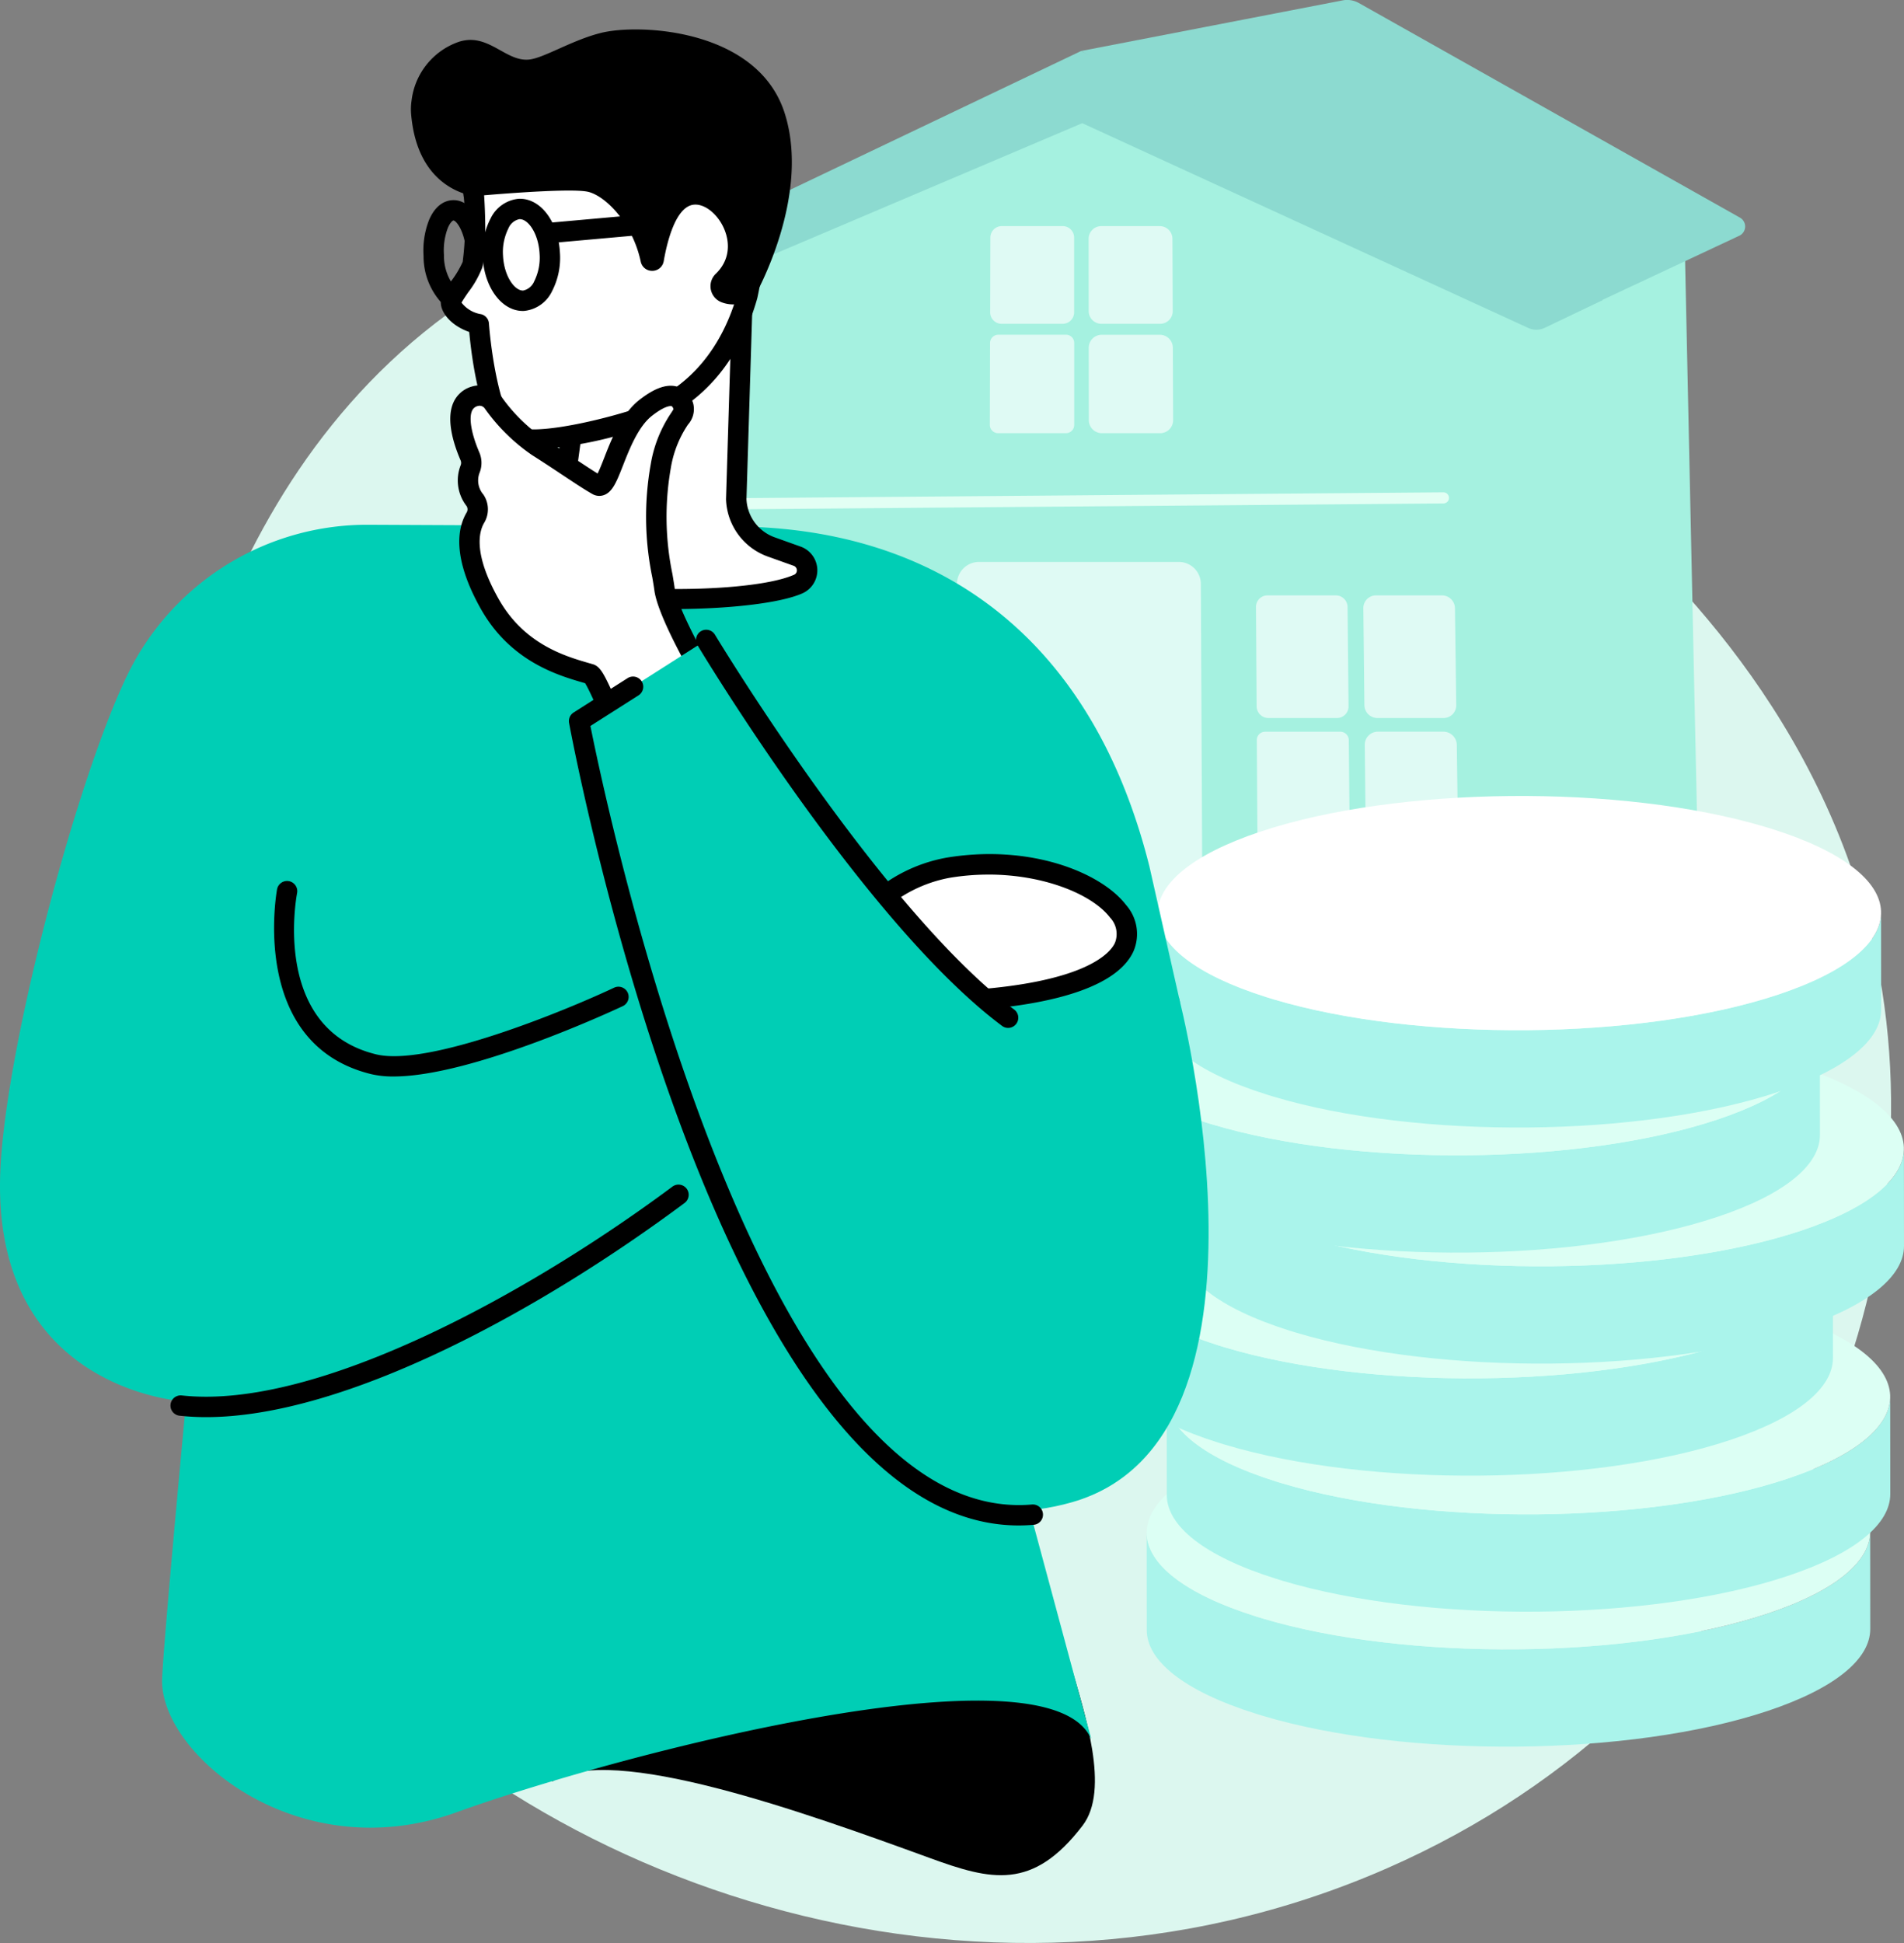 <svg xmlns="http://www.w3.org/2000/svg" width="183.786" height="187.534" viewBox="0 0 183.786 187.534">
  <rect x="0" y="0" width="183.786" height="187.534" fill="#808080" stroke="none"/>
  <g id="Property_market" data-name="Property market" transform="translate(-996.847 -1764.988)">
    <g id="Group_148" data-name="Group 148">
      <path id="Path_284" data-name="Path 284" d="M1046.365,1791.268c34.463-18.976,80.633.738,104.692,22.594,6.873,6.243,23.538,21.818,27.473,46.782,4.888,31.009-11.113,68.595-47.81,84.672-39.943,17.5-84.6.914-105.507-26.006-19.55-25.177-15.637-54.822-14.239-65.413C1012.614,1841.472,1017.492,1807.166,1046.365,1791.268Z" fill="#dcf7ef"/>
    </g>
    <g id="Group_156" data-name="Group 156">
      <g id="Group_149" data-name="Group 149">
        <path id="Path_285" data-name="Path 285" d="M1159.412,1785.907l1.513,70.5-19.307,10.311c-.075.039-.2.011-.205-.045l-1.035-70.818S1159.138,1785.915,1159.412,1785.907Z" fill="#a5f1e0"/>
      </g>
      <g id="Group_154" data-name="Group 154">
        <path id="Path_286" data-name="Path 286" d="M1142.931,1865.466l-.643-71.5-42.569-18.753L1058,1794.637l.846,71.978a1.84,1.84,0,0,0,1.887,1.8l79.917-.677A2.26,2.26,0,0,0,1142.931,1865.466Z" fill="#a5f1e0"/>
        <g id="Group_150" data-name="Group 150" opacity="0.64">
          <path id="Path_287" data-name="Path 287" d="M1071.63,1834.292h-6.62a1.116,1.116,0,0,1-1.114-1.136l.119-9.576a1.142,1.142,0,0,1,1.137-1.127h6.593a1.112,1.112,0,0,1,1.112,1.127l-.089,9.576A1.144,1.144,0,0,1,1071.63,1834.292Z" fill="#fff"/>
          <path id="Path_288" data-name="Path 288" d="M1081.928,1834.292h-6.392a1.233,1.233,0,0,1-1.231-1.251l.082-9.347a1.252,1.252,0,0,1,1.247-1.241H1082a1.23,1.23,0,0,1,1.23,1.241l-.053,9.347A1.255,1.255,0,0,1,1081.928,1834.292Z" fill="#fff"/>
          <path id="Path_289" data-name="Path 289" d="M1071.825,1847.563h-7.3a.8.8,0,0,1-.8-.819l.128-10.317a.822.822,0,0,1,.816-.813h7.268a.8.8,0,0,1,.8.813l-.1,10.317A.824.824,0,0,1,1071.825,1847.563Z" fill="#fff"/>
          <path id="Path_290" data-name="Path 290" d="M1081.816,1847.563h-6.359a1.273,1.273,0,0,1-1.267-1.3l.082-9.369a1.292,1.292,0,0,1,1.285-1.285h6.332a1.27,1.27,0,0,1,1.266,1.285l-.052,9.369A1.3,1.3,0,0,1,1081.816,1847.563Z" fill="#fff"/>
        </g>
        <g id="Group_151" data-name="Group 151" opacity="0.64">
          <path id="Path_291" data-name="Path 291" d="M1125.9,1834.292h-6.621a1.141,1.141,0,0,1-1.135-1.136l-.063-9.576a1.116,1.116,0,0,1,1.115-1.128h6.593a1.139,1.139,0,0,1,1.134,1.128l.093,9.576A1.118,1.118,0,0,1,1125.9,1834.292Z" fill="#fff"/>
          <path id="Path_292" data-name="Path 292" d="M1136.194,1834.292H1129.8a1.262,1.262,0,0,1-1.254-1.251l-.1-9.347a1.224,1.224,0,0,1,1.223-1.242h6.367a1.26,1.26,0,0,1,1.253,1.242l.125,9.347A1.226,1.226,0,0,1,1136.194,1834.292Z" fill="#fff"/>
          <path id="Path_293" data-name="Path 293" d="M1126.343,1847.563h-7.3a.821.821,0,0,1-.815-.819l-.068-10.318a.8.8,0,0,1,.8-.813h7.267a.818.818,0,0,1,.814.813l.1,10.318A.806.806,0,0,1,1126.343,1847.563Z" fill="#fff"/>
          <path id="Path_294" data-name="Path 294" d="M1136.334,1847.563h-6.358a1.3,1.3,0,0,1-1.293-1.3l-.1-9.37a1.264,1.264,0,0,1,1.26-1.285h6.333a1.3,1.3,0,0,1,1.291,1.285l.125,9.37A1.266,1.266,0,0,1,1136.334,1847.563Z" fill="#fff"/>
        </g>
        <g id="Group_152" data-name="Group 152" opacity="0.64">
          <path id="Path_295" data-name="Path 295" d="M1099.421,1796.242h-5.887a1.105,1.105,0,0,1-1.11-1.106l.017-7.225a1.108,1.108,0,0,1,1.112-1.1h5.867a1.106,1.106,0,0,1,1.11,1.1l0,7.225A1.109,1.109,0,0,1,1099.421,1796.242Z" fill="#fff"/>
          <path id="Path_296" data-name="Path 296" d="M1108.825,1796.242h-5.662a1.222,1.222,0,0,1-1.226-1.217l-.007-7a1.214,1.214,0,0,1,1.22-1.211h5.643a1.222,1.222,0,0,1,1.226,1.211l.027,7A1.216,1.216,0,0,1,1108.825,1796.242Z" fill="#fff"/>
          <path id="Path_297" data-name="Path 297" d="M1099.741,1806.8h-6.548a.8.8,0,0,1-.8-.8l.02-7.915a.8.8,0,0,1,.8-.791h6.525a.793.793,0,0,1,.8.791l0,7.915A.8.8,0,0,1,1099.741,1806.8Z" fill="#fff"/>
          <path id="Path_298" data-name="Path 298" d="M1108.83,1806.8h-5.621a1.262,1.262,0,0,1-1.262-1.258l-.007-6.993a1.253,1.253,0,0,1,1.256-1.251h5.6a1.259,1.259,0,0,1,1.261,1.251l.027,6.993A1.254,1.254,0,0,1,1108.83,1806.8Z" fill="#fff"/>
        </g>
        <g id="Group_153" data-name="Group 153" opacity="0.64">
          <path id="Path_299" data-name="Path 299" d="M1110.836,1868.7H1091.2a2.16,2.16,0,0,1-2.14-2.19l.159-45.166a2.125,2.125,0,0,1,2.12-2.119h19.3a2.128,2.128,0,0,1,2.122,2.119l.214,45.166A2.157,2.157,0,0,1,1110.836,1868.7Z" fill="#fff"/>
          <path id="Path_300" data-name="Path 300" d="M1110.326,1866.927H1091.8a1.439,1.439,0,0,1-1.427-1.459l.134-43.469a1.416,1.416,0,0,1,1.413-1.414h18.224a1.419,1.419,0,0,1,1.415,1.414l.188,43.469A1.437,1.437,0,0,1,1110.326,1866.927Z" fill="#fff"/>
        </g>
        <path id="Path_301" data-name="Path 301" d="M1063.612,1814.18a.537.537,0,0,1,0-1.074l72.557-.6a.537.537,0,1,1,.008,1.074l-72.557.6Z" fill="#e2fff4"/>
      </g>
      <g id="Group_155" data-name="Group 155">
        <path id="Path_302" data-name="Path 302" d="M1101.208,1769.908l25.33-4.9a2.325,2.325,0,0,1,1.479.274l36.761,20.7a.985.985,0,0,1-.088,1.78l-16.78,7.869Z" fill="#8cdad0"/>
        <path id="Path_303" data-name="Path 303" d="M1056.106,1796.085l45.205-19.208,43.042,19.76a1.888,1.888,0,0,0,1.6-.007l5.582-2.669-50.33-24.053-49.067,23.409a.47.47,0,0,0-.079.808l2.571,1.809A1.524,1.524,0,0,0,1056.106,1796.085Z" fill="#8cdad0"/>
      </g>
    </g>
    <g id="Group_165" data-name="Group 165">
      <g id="Group_157" data-name="Group 157">
        <path id="Path_304" data-name="Path 304" d="M1177.368,1912.829l.007,9.393c0,2.847-3.292,5.7-9.914,7.908-13.245,4.415-34.859,4.6-48.705.473-.228-.068-.452-.136-.675-.206-7.015-2.206-10.539-5.138-10.543-8.077l-.007-9.394c0,2.94,3.528,5.872,10.543,8.077.223.07.447.139.675.207,13.845,4.129,35.46,3.942,48.7-.473C1174.075,1918.529,1177.372,1915.675,1177.368,1912.829Z" fill="#aaf4eb"/>
        <path id="Path_305" data-name="Path 305" d="M1166.146,1904.545c.229.068.453.136.677.207,13.81,4.34,14.091,11.5.63,15.985-13.244,4.415-34.859,4.6-48.7.473-.228-.068-.452-.137-.675-.207-13.808-4.34-14.09-11.5-.629-15.985C1130.688,1900.6,1152.3,1900.417,1166.146,1904.545Z" fill="#dcfff4"/>
      </g>
      <g id="Group_158" data-name="Group 158">
        <path id="Path_306" data-name="Path 306" d="M1179.3,1899.8l.008,9.394c0,2.846-3.293,5.7-9.915,7.908-13.244,4.415-34.859,4.6-48.7.473-.228-.068-.452-.137-.675-.207-7.015-2.205-10.539-5.137-10.543-8.077l-.008-9.393c0,2.939,3.528,5.872,10.543,8.077.224.07.448.139.675.206,13.846,4.129,35.46,3.943,48.7-.473C1176.007,1905.5,1179.3,1902.648,1179.3,1899.8Z" fill="#aaf4eb"/>
        <path id="Path_307" data-name="Path 307" d="M1168.078,1891.517c.228.068.452.137.677.207,13.81,4.341,14.091,11.5.63,15.985-13.245,4.416-34.859,4.6-48.7.473-.227-.067-.451-.136-.675-.206-13.808-4.341-14.089-11.5-.628-15.986C1132.62,1887.576,1154.232,1887.389,1168.078,1891.517Z" fill="#dcfff4"/>
      </g>
      <g id="Group_159" data-name="Group 159">
        <path id="Path_308" data-name="Path 308" d="M1173.765,1886.673l.008,9.393c0,2.847-3.293,5.7-9.915,7.908-13.244,4.415-34.859,4.6-48.7.473-.228-.068-.452-.136-.675-.207-7.015-2.2-10.539-5.137-10.543-8.077l-.008-9.393c0,2.94,3.528,5.872,10.543,8.077.224.07.448.139.675.207,13.846,4.128,35.46,3.942,48.7-.473C1170.473,1892.373,1173.769,1889.519,1173.765,1886.673Z" fill="#aaf4eb"/>
        <path id="Path_309" data-name="Path 309" d="M1162.544,1878.388c.228.068.452.137.677.208,13.809,4.34,14.091,11.5.63,15.985-13.245,4.415-34.859,4.6-48.7.473-.227-.068-.451-.137-.675-.207-13.808-4.34-14.089-11.5-.628-15.985C1127.086,1874.447,1148.7,1874.26,1162.544,1878.388Z" fill="#dcfff4"/>
      </g>
      <g id="Group_160" data-name="Group 160">
        <path id="Path_310" data-name="Path 310" d="M1180.626,1875.858l.007,9.393c0,2.847-3.292,5.7-9.915,7.908-13.244,4.415-34.859,4.6-48.7.473-.228-.068-.452-.136-.675-.207-7.015-2.205-10.539-5.137-10.543-8.076l-.007-9.394c0,2.94,3.528,5.872,10.543,8.077.223.07.447.139.675.207,13.845,4.129,35.459,3.942,48.7-.473C1177.333,1881.558,1180.63,1878.7,1180.626,1875.858Z" fill="#aaf4eb"/>
        <path id="Path_311" data-name="Path 311" d="M1169.4,1867.573c.229.068.453.137.677.208,13.81,4.34,14.091,11.5.63,15.985-13.245,4.415-34.859,4.6-48.7.473-.228-.068-.452-.137-.675-.207-13.808-4.34-14.09-11.5-.629-15.985C1133.946,1863.632,1155.559,1863.445,1169.4,1867.573Z" fill="#dcfff4"/>
      </g>
      <g id="Group_161" data-name="Group 161">
        <path id="Path_312" data-name="Path 312" d="M1172.511,1865.145l.007,9.393c0,2.847-3.292,5.7-9.914,7.908-13.245,4.415-34.859,4.6-48.7.473-.227-.068-.452-.136-.675-.207-7.015-2.205-10.539-5.137-10.543-8.076l-.007-9.394c0,2.94,3.528,5.872,10.543,8.077.223.07.447.139.675.207,13.845,4.129,35.46,3.942,48.7-.473C1169.218,1870.845,1172.515,1867.991,1172.511,1865.145Z" fill="#aaf4eb"/>
        <path id="Path_313" data-name="Path 313" d="M1161.289,1856.86c.229.069.453.137.677.208,13.81,4.34,14.092,11.5.63,15.985-13.244,4.415-34.859,4.6-48.7.473-.228-.068-.452-.137-.675-.207-13.808-4.34-14.09-11.5-.629-15.985C1125.831,1852.919,1147.444,1852.733,1161.289,1856.86Z" fill="#dcfff4"/>
      </g>
      <g id="Group_164" data-name="Group 164">
        <g id="Group_162" data-name="Group 162">
          <path id="Path_314" data-name="Path 314" d="M1178.42,1853.07l.007,9.394c0,2.846-3.292,5.7-9.914,7.908-13.245,4.415-34.859,4.6-48.7.473-.227-.068-.451-.137-.675-.207-7.015-2.2-10.538-5.137-10.543-8.077l-.007-9.393c0,2.94,3.528,5.872,10.543,8.077q.335.1.675.206c13.846,4.129,35.46,3.943,48.7-.473C1175.128,1858.771,1178.424,1855.917,1178.42,1853.07Z" fill="#aaf4eb"/>
        </g>
        <g id="Group_163" data-name="Group 163">
          <path id="Path_315" data-name="Path 315" d="M1167.2,1844.786c.228.068.452.137.676.207,13.81,4.341,14.092,11.5.631,15.985-13.245,4.416-34.859,4.6-48.7.473q-.341-.1-.675-.206c-13.808-4.341-14.09-11.5-.628-15.986C1131.741,1840.845,1153.353,1840.658,1167.2,1844.786Z" fill="#fff"/>
        </g>
      </g>
    </g>
    <g id="Group_176" data-name="Group 176">
      <g id="Group_167" data-name="Group 167">
        <path id="Path_316" data-name="Path 316" d="M1100.074,1925.273c1.528,5.223,3.923,12.449,1.271,15.918-4.818,6.3-8.815,5.292-14.762,3.124-11.9-4.336-30.876-11.185-36.418-7.378l-.245-11.664Z"/>
        <path id="Path_317" data-name="Path 317" d="M1032.435,1815.638A25.716,25.716,0,0,0,1009.208,1830c-5.007,10.224-12.075,36.979-12.351,48.664-.481,20.424,17.41,21.575,17.941,21.6a.012.012,0,0,1,.011.013c-.056.591-2.147,22.783-2.312,26.723-.3,7.205,13.062,18.448,28.411,12.909,15.272-5.511,57-16.49,61.233-7.142a.011.011,0,1,0,.021-.007l-17.5-64.934a.012.012,0,0,1,.013-.015l14.367.694.007,0,11.7-6.766a.013.013,0,0,0,.006-.014l-2.963-13.124c-5.629-22.424-20.688-32.713-40.124-32.8Z" fill="#00ceb5"/>
        <g id="Group_166" data-name="Group 166">
          <path id="Path_318" data-name="Path 318" d="M1078.511,1865.732c2.685-.5,1.951-3.609,11.386-4.172,27.229-1.623,14.033-15.447-1.565-12.813-5.17.873-7.2,4.217-9.148,5.065C1062.864,1860.933,1073.157,1866.722,1078.511,1865.732Z" fill="#fff"/>
          <path id="Path_319" data-name="Path 319" d="M1077.232,1866.826c-3.171,0-6.881-1.643-7.693-4.294-.688-2.247.358-5.741,9.252-9.621a8.871,8.871,0,0,0,1.771-1.283,15.047,15.047,0,0,1,7.606-3.852c7.976-1.344,14.908,1.347,17.379,4.565a4.235,4.235,0,0,1,.708,4.47c-1.461,3.2-7.1,5.183-16.3,5.731-6,.357-7.6,1.755-8.775,2.776a4.968,4.968,0,0,1-2.491,1.381h0A8.009,8.009,0,0,1,1077.232,1866.826Zm15.014-17.423a22.613,22.613,0,0,0-3.751.313,13.162,13.162,0,0,0-6.67,3.42,9.974,9.974,0,0,1-2.248,1.578c-5.731,2.5-8.78,5.208-8.157,7.242.61,1.993,4.413,3.271,6.912,2.809h0a3.134,3.134,0,0,0,1.558-.931c1.386-1.206,3.285-2.858,9.949-3.255,11.956-.713,14.218-3.689,14.627-4.585a2.307,2.307,0,0,0-.479-2.455C1102.272,1851.306,1097.623,1849.4,1092.246,1849.4Z"/>
        </g>
      </g>
      <g id="Group_173" data-name="Group 173">
        <g id="Group_172" data-name="Group 172">
          <g id="Group_170" data-name="Group 170">
            <g id="Group_168" data-name="Group 168">
              <path id="Path_320" data-name="Path 320" d="M1044.232,1819.461a1.379,1.379,0,0,1,.762-2.405l1.846-.222a5.177,5.177,0,0,0,4.283-3.384l3.041-22.46,6.237,2.231,8.254-4.082-.739,24a5.136,5.136,0,0,0,3.442,4.663l2.412.862a1.45,1.45,0,0,1,.1,2.712C1068.957,1823.517,1048.992,1823.533,1044.232,1819.461Z" fill="#fff"/>
              <path id="Path_321" data-name="Path 321" d="M1061.8,1823.774c-7.233,0-15.24-1.025-18.211-3.566h0a2.307,2.307,0,0,1-.713-2.452,2.355,2.355,0,0,1,2-1.677l1.846-.222a4.225,4.225,0,0,0,3.44-2.645l3.027-22.354a.984.984,0,0,1,1.306-.794l5.844,2.09,7.879-3.9a.984.984,0,0,1,1.42.912l-.738,24a4.114,4.114,0,0,0,2.79,3.707l2.411.863a2.433,2.433,0,0,1,.161,4.538C1072.126,1823.208,1067.178,1823.774,1061.8,1823.774Zm-16.932-5.061c4.26,3.645,23.639,3.926,28.6,1.761a.453.453,0,0,0,.3-.449.468.468,0,0,0-.335-.435l-2.412-.862a6.085,6.085,0,0,1-4.094-5.561l.688-22.419-6.784,3.355a.983.983,0,0,1-.767.044l-5.095-1.822-2.878,21.257a1,1,0,0,1-.047.2,6.122,6.122,0,0,1-5.093,4.032l-1.846.222a.406.406,0,0,0-.35.294.348.348,0,0,0,.11.387Z"/>
            </g>
            <g id="Group_169" data-name="Group 169">
              <path id="Path_322" data-name="Path 322" d="M1051.4,1773.132c-10.629,3.913-8.8,10.791-8.8,10.791a29.181,29.181,0,0,1-.143,6.612c-.291,1.036-1.989,2.985-2.071,3.561s.839,1.757,2.679,2.176c0,0,.7,9.192,3.108,10.7s11.689-1.384,11.689-1.384l1.561-.626c5.028-2.016,8.1-6.209,9.565-11.4C1068.984,1793.562,1075.753,1764.165,1051.4,1773.132Z" fill="#fff"/>
              <path id="Path_323" data-name="Path 323" d="M1048.467,1808.376a5.518,5.518,0,0,1-2.819-.572c-2.421-1.514-3.272-8.249-3.509-10.775-1.88-.659-2.877-2.033-2.73-3.071a5.155,5.155,0,0,1,1.017-1.877,9.545,9.545,0,0,0,1.08-1.812,28.222,28.222,0,0,0,.114-6.216c-.195-1-1.117-7.958,9.438-11.844h0c6.925-2.55,12.157-2.327,15.55.662,6.7,5.9,3.475,20.3,3.334,20.912-1.671,5.929-5.179,10.094-10.157,12.09l-1.561.626c-.024.01-.049.018-.074.026A39.354,39.354,0,0,1,1048.467,1808.376Zm-7.073-14.18a2.977,2.977,0,0,0,1.886,1.117.985.985,0,0,1,.762.885c.275,3.611,1.279,9.082,2.648,9.937,1.392.873,7.162-.336,10.839-1.477l1.524-.611c4.391-1.76,7.5-5.478,8.984-10.752.02-.091,3.091-13.825-2.731-18.95-2.809-2.473-7.374-2.572-13.568-.29h0c-9.587,3.529-8.251,9.375-8.189,9.622a.962.962,0,0,1,.028.177c.1,1.4.259,5.391-.177,6.947a9.583,9.583,0,0,1-1.352,2.392C1041.833,1793.506,1041.526,1793.955,1041.394,1794.2Zm10-21.064h0Z"/>
            </g>
            <path id="Path_324" data-name="Path 324" d="M1054.9,1768.154c-2.794.682-5.526,2.426-6.969,2.581-2.329.249-4.009-2.74-6.951-1.655a6.854,6.854,0,0,0-4.408,5.635,5.678,5.678,0,0,0-.038,1.319c.547,6.273,4.472,7.6,6.065,7.889,0,0,9.229-.854,11.03-.418,1.683.409,4.286,3.029,5.07,6.754a1.114,1.114,0,0,0,1.013.868h0a1.124,1.124,0,0,0,1.2-.92c.308-1.79,1.151-5.365,2.967-5.469,2.118-.123,4.815,4.063,2.046,6.687a1.662,1.662,0,0,0,.523,2.718,3.085,3.085,0,0,0,3.271-.609s5.464-9.577,2.857-17.662S1058.615,1767.246,1054.9,1768.154Z"/>
          </g>
          <g id="Group_171" data-name="Group 171">
            <path id="Path_325" data-name="Path 325" d="M1040.056,1794.391a.978.978,0,0,1-.668-.262,6.632,6.632,0,0,1-1.656-4.424,8.081,8.081,0,0,1,.526-3.475c.679-1.606,1.7-1.893,2.252-1.921,1.462-.092,2.711,1.412,3.164,3.79a.983.983,0,1,1-1.932.369c-.292-1.533-.927-2.2-1.127-2.2h0c-.065,0-.312.181-.541.723a6.164,6.164,0,0,0-.373,2.608,4.865,4.865,0,0,0,1.028,3.083.983.983,0,0,1-.669,1.7Z"/>
            <path id="Path_326" data-name="Path 326" d="M1047.307,1795c-2.03,0-3.716-2.258-3.869-5.223a7,7,0,0,1,.763-3.7,3.352,3.352,0,0,1,2.687-1.9c2.112-.113,3.852,2.186,4.009,5.219a7.011,7.011,0,0,1-.764,3.7,3.349,3.349,0,0,1-2.686,1.9C1047.4,1795,1047.353,1795,1047.307,1795Zm-.282-8.86h-.037a1.471,1.471,0,0,0-1.064.888,5.1,5.1,0,0,0-.522,2.647c.1,1.973,1.119,3.38,1.944,3.356a1.477,1.477,0,0,0,1.065-.89,5.1,5.1,0,0,0,.521-2.646C1048.832,1787.556,1047.851,1786.143,1047.025,1786.143Z"/>
            <path id="Path_327" data-name="Path 327" d="M1049.586,1788.483a.983.983,0,0,1-.087-1.963l10.142-.908a.983.983,0,0,1,.175,1.959l-10.141.908C1049.645,1788.481,1049.615,1788.483,1049.586,1788.483Z"/>
          </g>
        </g>
      </g>
      <g id="Group_174" data-name="Group 174">
        <path id="Path_328" data-name="Path 328" d="M1065.754,1831.847s-3.949,6.194-7.506,5.1c-1.869-.575-3.693-6.684-4.439-6.9-2.383-.694-6.924-1.826-9.713-6.808-2.6-4.652-2.037-7.137-1.365-8.279a1.574,1.574,0,0,0-.038-1.684,3.093,3.093,0,0,1-.478-2.993,1.594,1.594,0,0,0-.014-1.265c-.662-1.54-1.887-5.085.495-5.784a1.6,1.6,0,0,1,1.736.594,17.2,17.2,0,0,0,4.286,4.25c2.759,1.755,4.413,2.955,5.8,3.745,1.189.678,1.814-5.249,4.669-7.476,2.532-1.976,3.395-.977,3.648-.048s-1.314,1.3-2.209,5.715c-1.046,5.17.048,9.521.366,11.848C1061.362,1824.59,1065.754,1831.847,1065.754,1831.847Z" fill="#fff"/>
        <path id="Path_329" data-name="Path 329" d="M1059.128,1838.063a3.966,3.966,0,0,1-1.169-.175c-1.447-.445-2.509-2.517-3.746-5.179-.292-.627-.679-1.46-.89-1.78l-.084-.024c-2.491-.717-7.128-2.053-10-7.187-2.74-4.894-2.249-7.736-1.354-9.258a.588.588,0,0,0-.005-.634,4.018,4.018,0,0,1-.564-3.939.623.623,0,0,0-.016-.482c-.72-1.675-1.419-4.01-.661-5.623a2.765,2.765,0,0,1,1.782-1.493,2.579,2.579,0,0,1,2.809.961,16.209,16.209,0,0,0,4.018,4c1.21.77,2.209,1.434,3.066,2s1.583,1.052,2.22,1.44c.194-.386.436-1,.628-1.494.7-1.8,1.67-4.26,3.42-5.626,1.5-1.167,2.713-1.573,3.721-1.236a2.338,2.338,0,0,1,1.481,1.706,2.232,2.232,0,0,1-.528,1.925,10.564,10.564,0,0,0-1.666,4.243,27.132,27.132,0,0,0,.169,10.209c.081.488.155.926.207,1.311.283,2.074,3.439,7.64,4.631,9.61a.983.983,0,0,1-.012,1.038C1066.18,1833.008,1062.839,1838.063,1059.128,1838.063Zm-15.986-33.911a.618.618,0,0,0-.17.025.793.793,0,0,0-.555.443c-.334.709-.07,2.245.688,4.009a2.583,2.583,0,0,1,.01,2.049,2.087,2.087,0,0,0,.392,2.045,2.541,2.541,0,0,1,.072,2.734c-.519.883-1.03,3.005,1.375,7.3,2.479,4.427,6.454,5.573,8.829,6.257l.3.087c.719.21,1.093,1.014,1.912,2.777.543,1.169,1.816,3.905,2.541,4.129,2.079.64,4.849-2.509,6.051-4.2-1.087-1.837-4.233-7.324-4.573-9.819-.05-.368-.12-.787-.2-1.254a28.84,28.84,0,0,1-.157-10.922,12.467,12.467,0,0,1,1.953-4.937c.091-.138.2-.3.249-.4-.051-.152-.121-.263-.182-.283-.02-.007-.513-.153-1.89.921-1.325,1.034-2.177,3.206-2.8,4.792-.608,1.55-1.009,2.573-1.849,2.87a1.329,1.329,0,0,1-1.114-.106c-.81-.462-1.691-1.048-2.806-1.789-.848-.563-1.836-1.22-3.033-1.981a18.2,18.2,0,0,1-4.554-4.5A.613.613,0,0,0,1043.142,1804.152Z"/>
      </g>
      <path id="Path_330" data-name="Path 330" d="M1052.742,1834.588l11.959-7.621s16.166,26.14,28.41,35.013c5.96,4.319,17.524-.759,17.524-.759s11.1,42.665-10.327,48.764C1064.613,1920.145,1052.742,1834.588,1052.742,1834.588Z" fill="#00ceb5"/>
      <g id="Group_175" data-name="Group 175">
        <path id="Path_331" data-name="Path 331" d="M1016.75,1901.766a23.726,23.726,0,0,1-2.546-.133.984.984,0,1,1,.212-1.956c13.062,1.42,33.662-9.972,47.336-20.157a.983.983,0,1,1,1.175,1.577C1049.184,1891.334,1030.275,1901.766,1016.75,1901.766Z"/>
        <path id="Path_332" data-name="Path 332" d="M1034.84,1868.888a9.207,9.207,0,0,1-2.165-.227c-11.851-2.9-9.107-17.725-9.078-17.875a.984.984,0,0,1,1.931.375c-.1.535-2.413,13.133,7.615,15.589,5.044,1.234,18.3-4.225,22.981-6.432a.983.983,0,0,1,.839,1.779C1056.317,1862.4,1042.463,1868.888,1034.84,1868.888Z"/>
        <path id="Path_333" data-name="Path 333" d="M1094.159,1864.2a.976.976,0,0,1-.588-.195c-13.116-9.8-28.737-35.651-29.4-36.746a.983.983,0,0,1,1.686-1.013c.159.265,16.082,26.612,28.887,36.183a.983.983,0,0,1-.589,1.771Z"/>
        <path id="Path_334" data-name="Path 334" d="M1095.178,1912.223c-28.644,0-42.8-74.243-43.4-77.455a.983.983,0,0,1,.438-1.01l5.214-3.32a.984.984,0,0,1,1.057,1.66l-4.649,2.959c1.5,7.538,16.13,77.413,42.618,75.144a.983.983,0,1,1,.169,1.959C1096.138,1912.2,1095.655,1912.223,1095.178,1912.223Z"/>
      </g>
    </g>
  </g>
</svg>
